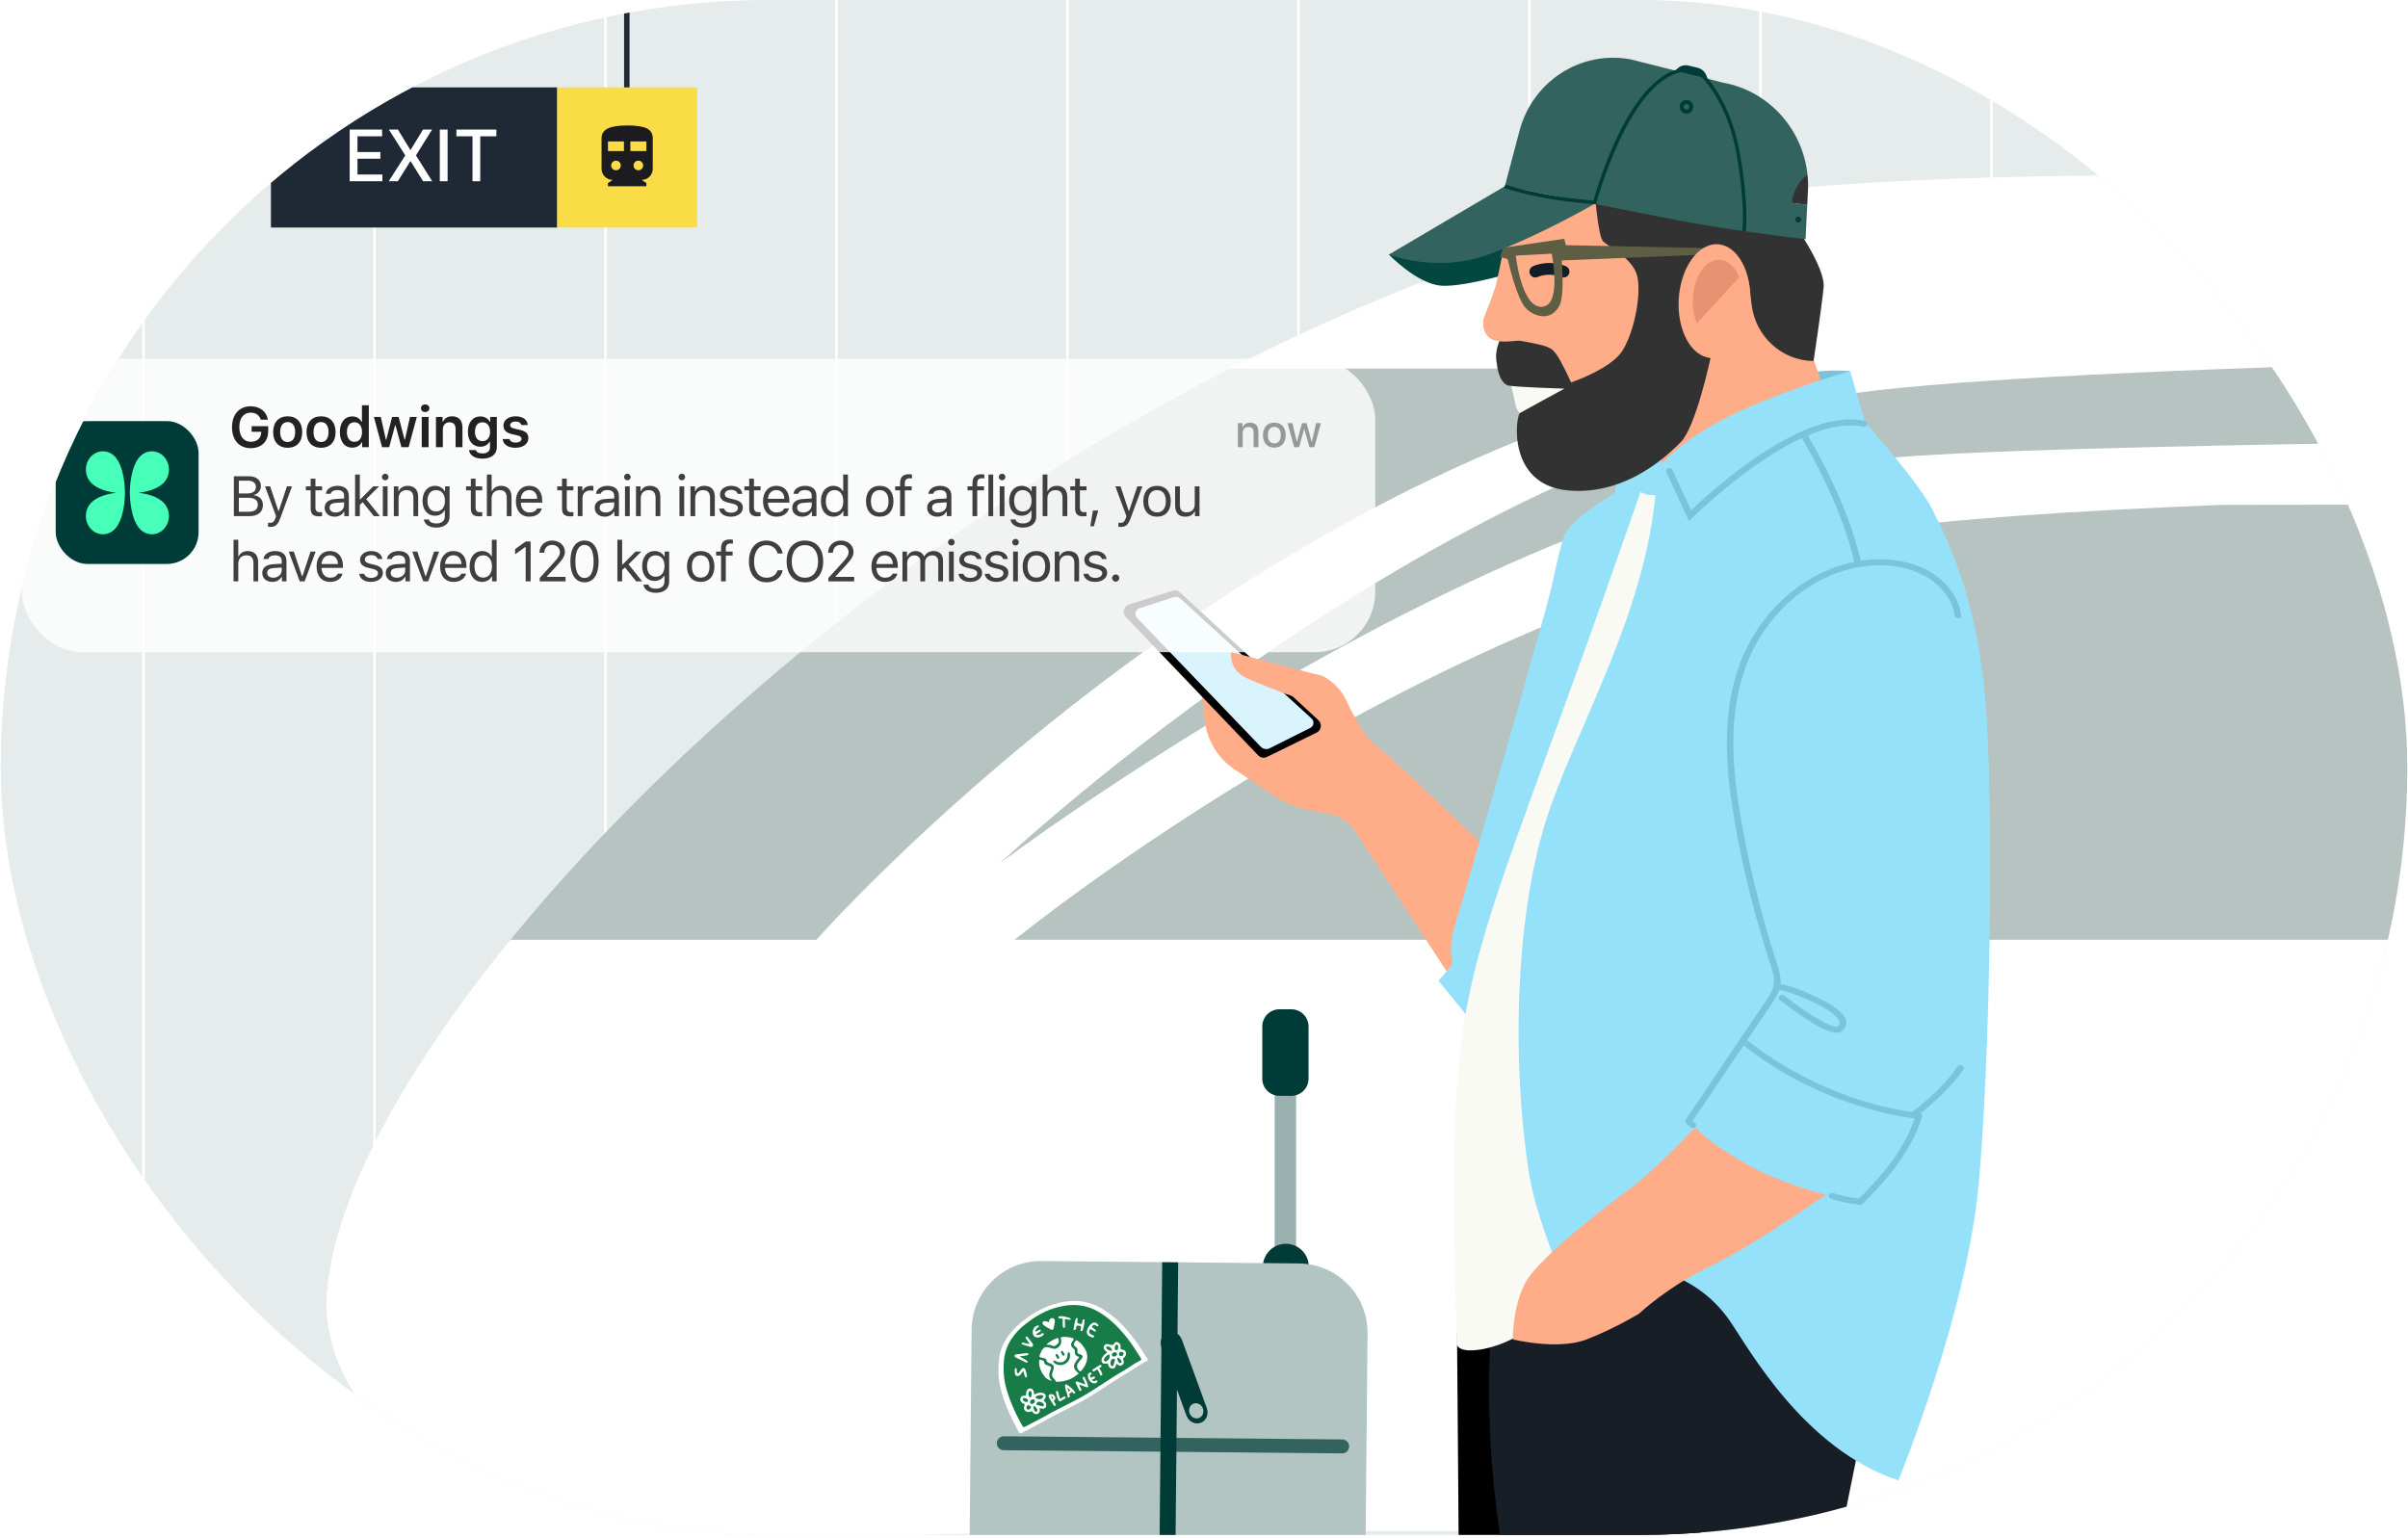<svg width="443" height="283" viewBox="0 0 443 283" fill="none" xmlns="http://www.w3.org/2000/svg">
<g clip-path="url(#clip0_819_5173)">
<rect x="0.134" width="442.732" height="282.418" rx="141.209" fill="#E6ECEB"/>
<path d="M26.627 -0.521H26.166V265.147H26.627V-0.521Z" fill="white"/>
<path d="M69.121 -0.521H68.66V265.147H69.121V-0.521Z" fill="white"/>
<path d="M111.617 -0.521H111.156V265.147H111.617V-0.521Z" fill="white"/>
<path d="M154.113 -0.521H153.653V265.147H154.113V-0.521Z" fill="white"/>
<path d="M196.607 -0.521H196.147V265.147H196.607V-0.521Z" fill="white"/>
<path d="M239.104 -0.521H238.644V265.147H239.104V-0.521Z" fill="white"/>
<path d="M281.598 -0.521H281.138V265.147H281.598V-0.521Z" fill="white"/>
<path d="M324.094 -0.521H323.634V265.147H324.094V-0.521Z" fill="white"/>
<path d="M366.588 -0.521H366.128V265.147H366.588V-0.521Z" fill="white"/>
<path d="M409.084 -0.521H408.624V265.147H409.084V-0.521Z" fill="white"/>
<path d="M392.17 32.225C356.295 32.475 322.797 33.99 303.921 38.52C277.113 44.952 250.938 55.185 226.279 67.825H323.457C226.565 86.277 150.191 172.91 150.191 172.91H93.918C72.527 199.135 60.029 223.613 60.029 240.739C61.08 259.887 78.938 274.458 109.377 285.485C156.037 281.687 208.051 281.687 232.262 281.687H844.474V32.185C835.875 32.127 400.664 32.163 392.17 32.225Z" fill="white"/>
<path d="M323.453 67.824H226.275C171.296 96.01 123.879 136.172 93.915 172.909H150.188C150.188 172.909 226.562 86.276 323.453 67.824Z" fill="#B7C3C1"/>
<path d="M183.95 158.821C183.95 158.821 267.151 80.693 345.112 71.84C434.042 61.741 844.474 63.861 844.474 63.861V79.819C844.474 79.819 401.095 78.83 346.253 84.378C277.41 88.669 183.95 158.821 183.95 158.821Z" fill="#B7C3C1"/>
<path d="M186.664 172.91C186.664 172.91 264.252 109.646 343.971 97.677C358.263 95.532 381.074 93.985 408.89 92.89L844.471 92.358V172.91H186.664Z" fill="#B7C3C1"/>
<path d="M60.029 6.478H59.024V19.817H60.029V6.478Z" fill="#1F2835"/>
<path d="M115.818 -8.1H114.813V20.779H115.818V-8.1Z" fill="#1F2835"/>
<path d="M102.519 16.081H49.842V41.864H102.519V16.081Z" fill="#1F2835"/>
<path d="M128.249 16.081H102.508V41.864H128.249V16.081Z" fill="#FADC46"/>
<path d="M64.332 33.344V23.84H70.29V25.075H65.766V27.971H69.98V29.2H65.766V32.11H70.346V33.344H64.332ZM73.204 23.84L75.478 27.558H75.552L77.826 23.84H79.487L76.526 28.592L79.506 33.344H77.835L75.552 29.678H75.478L73.194 33.344H71.524L74.554 28.592L71.542 23.84H73.204ZM82.344 23.84V33.344H80.909V23.84H82.344ZM83.963 25.075V23.84H91.319V25.075H88.353V33.344H86.924V25.075H83.963Z" fill="white"/>
<mask id="mask0_819_5173" style="mask-type:alpha" maskUnits="userSpaceOnUse" x="108" y="21" width="15" height="16">
<rect x="108.313" y="21.907" width="14.132" height="14.132" fill="#D9D9D9"/>
</mask>
<g mask="url(#mask0_819_5173)">
<path d="M111.846 34.272V33.683L112.729 33.094C112.15 33.094 111.662 32.896 111.264 32.498C110.867 32.101 110.668 31.613 110.668 31.034V25.44C110.668 24.625 111.046 24.029 111.802 23.651C112.557 23.273 113.75 23.084 115.379 23.084C117.067 23.084 118.274 23.266 119 23.629C119.726 23.992 120.089 24.596 120.089 25.44V31.034C120.089 31.613 119.891 32.101 119.493 32.498C119.096 32.896 118.607 33.094 118.028 33.094L118.912 33.683V34.272H111.846ZM111.846 27.795H114.79V26.029H111.846V27.795ZM115.968 27.795H118.912V26.029H115.968V27.795ZM113.318 31.328C113.563 31.328 113.772 31.242 113.944 31.07C114.115 30.898 114.201 30.69 114.201 30.445C114.201 30.199 114.115 29.991 113.944 29.819C113.772 29.647 113.563 29.561 113.318 29.561C113.073 29.561 112.864 29.647 112.692 29.819C112.521 29.991 112.435 30.199 112.435 30.445C112.435 30.69 112.521 30.898 112.692 31.07C112.864 31.242 113.073 31.328 113.318 31.328ZM117.44 31.328C117.685 31.328 117.894 31.242 118.065 31.07C118.237 30.898 118.323 30.69 118.323 30.445C118.323 30.199 118.237 29.991 118.065 29.819C117.894 29.647 117.685 29.561 117.44 29.561C117.194 29.561 116.986 29.647 116.814 29.819C116.642 29.991 116.556 30.199 116.556 30.445C116.556 30.69 116.642 30.898 116.814 31.07C116.986 31.242 117.194 31.328 117.44 31.328Z" fill="#1C1B1F"/>
</g>
<g clip-path="url(#clip1_819_5173)">
<path d="M269.945 184.564L249.344 153.004C248.272 151.361 246.588 150.214 244.667 149.816L240.077 148.864C238.122 148.459 236.262 147.68 234.605 146.57L227.147 141.586C224.022 139.497 221.99 136.13 221.604 132.395L220.799 124.631C220.583 122.545 222.683 120.99 224.621 121.8C229.136 123.689 235.917 125.822 234.821 124.992C231.203 122.248 230.604 121.169 230.604 121.169L243.277 124.357C245.191 125.322 246.723 126.895 247.646 128.825C249.003 131.666 251.154 135.718 252.902 136.96C255.689 138.937 276.729 159.26 276.729 159.26L269.951 184.56L269.945 184.564Z" fill="#FFAC89"/>
<path d="M217.1 109.009C216.732 108.669 216.211 108.552 215.733 108.702L207.707 111.218C206.717 111.528 206.397 112.769 207.114 113.519L231.464 138.982C231.885 139.423 232.543 139.54 233.09 139.272L242.216 134.8C243.099 134.367 243.272 133.183 242.55 132.516L217.1 109.009Z" fill="black"/>
<path d="M217.226 110.193C216.854 109.854 216.329 109.74 215.85 109.895L209.584 111.93C208.848 112.169 208.615 113.095 209.151 113.654L231.943 137.398C232.368 137.841 233.031 137.955 233.579 137.68L241.063 133.929C241.72 133.599 241.843 132.713 241.301 132.217L217.226 110.193Z" fill="#DAF4FD"/>
<path d="M237.527 122.914C235.43 122.333 228.574 120.481 226.457 119.991C226.457 121.172 226.457 123.264 229.18 124.702C229.738 124.995 237.07 128.042 238.203 128.191C237.577 127.017 237.527 122.91 237.527 122.91V122.914Z" fill="#FFAC89"/>
<path d="M275.108 155.464C275.311 169.767 264.614 180.43 264.614 180.43L282.261 202.102L286.005 176.502V164.321L275.108 155.464Z" fill="#96E1FA"/>
<path d="M284.007 165.334C284.345 173.163 284.007 181.014 282.982 188.782C282.695 190.958 282.357 193.128 281.968 195.287C281.846 195.962 280.811 195.679 280.933 195.004C282.306 187.398 283.02 179.678 283.064 171.951C283.077 169.748 283.033 167.541 282.935 165.338C282.905 164.649 283.977 164.649 284.007 165.338V165.334Z" fill="#794AAF"/>
</g>
<g clip-path="url(#clip2_819_5173)">
<path d="M317.789 73.177C317.789 73.177 329.019 67.325 340.389 68.286L327.397 80.597L317.789 73.177Z" fill="#79C3DC"/>
<path d="M309.544 85.341L301.992 78.947L297.181 82.87V90.701C297.181 90.701 289.398 95.03 287.796 98.533C287.366 99.474 286.485 103.138 285.426 108.005C284.255 113.379 268.769 166.971 267.755 169.957C263.129 183.565 279.583 190.827 279.583 190.827L296.153 179.443L304.051 121.001L309.544 85.338V85.341Z" fill="#96E1FA"/>
<path d="M267.997 239.123C267.997 239.123 268.496 297.565 268.496 309.313C268.496 321.061 267.997 335.595 269.713 341.469C271.43 347.343 286.538 390.121 289.971 410.53C293.405 430.938 293.405 442.997 293.405 442.997C293.405 442.997 301.184 450.763 315.701 447.672C330.218 444.581 318.281 334.977 318.281 334.977L309.198 245.305L267.997 239.12V239.123Z" fill="black"/>
<path d="M274.203 246.441C274.203 246.441 272.829 263.553 276.262 284.269C279.696 304.985 299.24 361.57 299.24 361.57C299.24 361.57 303.705 397.237 303.705 414.243V449.802C303.705 449.802 317.096 456.913 327.397 455.368C337.697 453.822 348.885 448.536 348.885 448.536C348.885 448.536 349.571 367.137 346.826 356.312C344.078 345.49 339.414 278.699 339.414 278.699L346.358 244.375L304.39 225.512L274.203 246.434V246.441Z" fill="#171E26"/>
<path d="M307.1 90.496C307.1 90.496 303.869 91.88 301.81 90.496C267.996 188.419 266.021 173.369 267.996 247.357C268.853 250.057 278.405 247.364 280.821 244.417C292.338 239.123 303.135 129.043 303.135 129.043L307.104 90.496H307.1Z" fill="#FAFAF5"/>
<path d="M304.048 42.82L302.567 77.661L308.793 91.896C309.84 94.292 312.941 94.827 314.662 92.906L335.041 70.165L322.263 33.515L304.051 42.819L304.048 42.82Z" fill="#FFAC89"/>
<path d="M255.518 46.838C255.518 46.838 260.619 52.179 265.076 52.559C269.534 52.94 280.367 49.549 280.367 49.549L275.502 39.809L255.514 46.839L255.518 46.838Z" fill="#044741"/>
<path d="M284.059 70.467C284.183 70.008 283.653 69.925 283.537 69.424C283.173 67.844 281.624 66.848 280.077 67.204C278.53 67.56 277.571 69.13 277.936 70.714C278.108 71.464 278.156 71.427 278.41 72.61C278.663 73.794 278.657 73.849 278.83 74.598C279.194 76.179 280.743 77.175 282.29 76.819C283.837 76.463 289.396 73.834 289.031 72.25C288.783 71.17 286.393 70.446 284.059 70.467Z" fill="#FAFAF5"/>
<path d="M276.924 60.886C276.924 60.886 274.699 63.674 275.355 66.795C275.571 68.949 276.324 70.598 277.427 70.918C278.531 71.238 287.801 71.51 287.801 71.51C287.801 71.51 280.477 75.496 279.651 75.973C278.824 76.451 277.169 89.195 288.459 90.238C299.75 91.281 307.73 82.788 309.178 81.379C311.984 78.655 314.69 65.862 314.69 65.862C314.69 65.862 310.67 65.091 311.707 52.869C312.086 48.376 310.845 46.024 316.497 47.791C322.149 49.557 319.951 51.011 321.738 51.869L322.243 56.059C322.95 61.938 327.85 66.392 333.644 66.422C333.644 66.422 335.128 56.594 335.49 52.869C335.849 49.145 329.823 40.859 329.823 40.859L303.071 32.063L293.365 35.065L285.973 59.094L276.925 60.89L276.924 60.886Z" fill="#333232"/>
<path d="M277.125 43.055C277.125 43.055 275.724 50.532 275.123 52.672C274.73 54.068 273.533 57.16 273.051 58.323C272.569 59.488 272.869 62.006 274.878 62.598C276.887 63.191 278.85 62.552 279.793 62.719C284.939 63.644 285.392 63.913 286.348 65.229C287.306 66.54 289.029 70.363 289.029 70.363C289.029 70.363 296.333 67.914 298.462 64.55C300.59 61.186 301.903 54.684 301.274 51.126C300.641 47.566 295.85 45.411 294.903 44.384C293.956 43.357 293.36 35.059 293.36 35.059L277.125 43.055Z" fill="#FFAC89"/>
<path d="M282.455 49.98C283.257 49.592 285.418 49.049 287.652 49.98" stroke="#151C28" stroke-width="2.16" stroke-linecap="round" stroke-linejoin="round"/>
<path d="M317.032 45.713L287.227 45.097L286.123 47.971L316.511 46.723L317.032 45.713Z" fill="#5E5E45"/>
<path d="M287.787 43.929L288.258 45.977L287.237 47.026C287.237 47.026 287.968 54.191 286.876 56.262C285.41 59.042 282.515 58.464 280.765 56.757C279.013 55.051 277.364 47.67 277.364 47.67L275.964 47.275L276.541 45.588L287.79 43.928L287.787 43.929ZM285.47 46.676L278.855 47.025C278.855 47.025 279.966 57.336 284.053 56.388C287.275 55.639 285.471 46.679 285.471 46.679L285.47 46.676Z" fill="#5E5E45"/>
<path d="M314.777 65.866C311.149 65.648 308.491 60.786 308.839 55.007C309.187 49.229 312.41 44.721 316.037 44.94C319.665 45.158 322.323 50.02 321.975 55.798C321.627 61.577 318.404 66.085 314.777 65.866Z" fill="#FFAC89"/>
<path d="M316.497 47.79C313.974 47.585 311.705 50.68 311.429 54.701C311.307 56.494 311.602 58.166 312.187 59.492L319.951 51.014C319.241 49.175 317.993 47.916 316.498 47.794L316.497 47.79Z" fill="#E89274"/>
<path d="M276.851 34.26L255.521 46.837C255.521 46.837 264.313 50.306 273.759 46.854C283.204 43.403 293.33 37.516 293.33 37.516L276.854 34.259L276.851 34.26Z" fill="#33635F"/>
<path d="M313.144 19.196L307.064 17.722L307.947 13.766C308.223 12.533 309.428 11.767 310.64 12.062L312.332 12.473C313.544 12.768 314.303 14.007 314.027 15.24L313.144 19.196Z" fill="#003C37"/>
<path d="M330.986 34.438C331.275 33.999 331.886 33.112 332.526 32.154C331.646 23.731 325.375 16.718 317.014 15.216L299.915 10.904C290.764 9.258 281.954 14.953 279.543 24.072L276.848 34.261C276.848 34.261 296.348 38.128 308.245 40.448C318.556 42.459 332.167 44.015 332.167 44.015L332.478 37.712L329.568 37.319C329.568 37.319 330.3 35.483 330.989 34.438L330.986 34.438Z" fill="#33635F"/>
<path d="M332.53 32.156C330.117 33.734 329.568 37.322 329.568 37.322L332.479 37.715L332.636 34.5C332.647 33.708 332.607 32.928 332.53 32.156Z" fill="#333232"/>
<path d="M293.634 37.591L293.371 37.572C287.882 37.167 283.66 36.374 281.083 35.78C278.284 35.136 276.806 34.594 276.743 34.569L276.956 33.953C277.015 33.975 282.9 36.111 293.148 36.899C293.476 35.718 294.936 30.686 297.352 25.548C298.971 22.108 300.698 19.288 302.485 17.173C304.746 14.496 307.121 12.934 309.535 12.529L309.645 13.178C299.699 14.843 293.757 37.11 293.697 37.336L293.628 37.596L293.634 37.591Z" fill="#003C37"/>
<path d="M311.478 19.379C311.32 18.691 310.647 18.261 309.976 18.416C309.304 18.57 308.888 19.254 309.045 19.939C309.203 20.624 309.877 21.057 310.548 20.903C311.219 20.748 311.636 20.064 311.478 19.379ZM310.752 19.546C310.816 19.822 310.646 20.098 310.377 20.16C310.108 20.222 309.835 20.048 309.771 19.772C309.708 19.496 309.877 19.22 310.146 19.158C310.416 19.096 310.689 19.27 310.752 19.546Z" fill="#003C37"/>
<path d="M330.936 40.922C330.653 40.987 330.37 40.805 330.304 40.515C330.237 40.225 330.412 39.938 330.694 39.873C330.976 39.808 331.259 39.99 331.326 40.28C331.393 40.57 331.218 40.857 330.936 40.922Z" fill="#003C37"/>
<path d="M321.183 42.586L320.547 42.492C320.555 42.447 321.131 37.844 319.455 28.27C317.792 18.754 313.015 14.117 312.965 14.071L313.4 13.594C313.603 13.788 318.38 18.411 320.087 28.164C321.78 37.856 321.208 42.401 321.183 42.59L321.183 42.586Z" fill="#003C37"/>
<path d="M355.452 93.667C359.77 102.125 364.346 112.998 365.507 132.48C366.668 151.962 366.168 193.842 364.032 217.753C361.895 241.665 349.242 272.388 349.242 272.388C331.844 266.615 321.764 248.161 318.24 243.043C312.191 234.246 302.978 233.284 299.471 232.186C295.961 231.089 290.772 242.836 290.772 242.836C290.772 242.836 282.919 226.323 281.3 215.935C278.049 195.048 278.856 169.619 284.045 152.165C289.234 134.711 304.048 111.663 304.81 86.789C306.167 84.041 312.289 78.957 321.9 74.832C331.515 70.71 340.386 68.293 340.386 68.293L343.088 77.66C343.088 77.66 352.819 88.513 355.448 93.667H355.452Z" fill="#96E1FA"/>
<path d="M310.726 95.904L306.54 86.859C306.411 86.579 306.558 86.258 306.869 86.142C307.18 86.027 307.533 86.156 307.663 86.436L311.114 93.894C312.663 92.411 316.823 88.569 321.893 84.978C330.609 78.803 337.732 76.272 343.06 77.457C343.385 77.531 343.585 77.828 343.504 78.122C343.424 78.415 343.095 78.597 342.77 78.524C330.868 75.884 311.561 95.069 311.369 95.261L310.726 95.904Z" fill="#79C3DC"/>
<path d="M341.298 104.201C338.903 92.61 331.397 80.457 331.32 80.338L332.379 79.803C332.456 79.925 340.061 92.233 342.491 104.002L341.295 104.201H341.298Z" fill="#79C3DC"/>
<path d="M326.732 181.988C328.809 182.383 330.833 183.17 332.732 184.009C333.861 184.506 334.966 185.055 336.005 185.691C336.756 186.153 337.564 186.698 338.085 187.362C338.19 187.495 338.284 187.635 338.361 187.785C338.386 187.838 338.386 187.831 338.421 187.939C338.431 187.967 338.477 188.18 338.463 188.076C338.498 188.359 338.466 188.474 338.26 188.719C338.302 188.67 338.151 188.82 338.137 188.834C338.106 188.866 338.068 188.894 338.033 188.922C338.043 188.915 338.151 188.848 338.064 188.897C338.005 188.932 338.019 188.922 337.956 188.925C337.665 188.932 337.487 188.89 337.12 188.775C336.281 188.513 335.445 188.051 334.676 187.61C333.718 187.062 332.795 186.467 331.889 185.852C330.652 185.013 329.442 184.135 328.274 183.219C327.687 182.758 326.823 183.53 327.414 183.992C328.547 184.88 329.725 185.726 330.917 186.551C332.69 187.771 334.582 189.1 336.7 189.799C337.4 190.03 338.26 190.18 338.879 189.708C339.553 189.194 339.851 188.397 339.588 187.628C339.305 186.799 338.567 186.125 337.847 185.583C336.872 184.845 335.781 184.233 334.666 183.684C332.309 182.523 329.697 181.439 327.057 180.939C326.295 180.796 325.967 181.848 326.736 181.995L326.732 181.988Z" fill="#79C3DC"/>
<path d="M320.198 191.894C327.292 197.646 335.953 201.974 345.113 204.387C347.652 205.054 350.239 205.561 352.861 205.883C352.721 205.659 352.578 205.435 352.438 205.208C350.536 211.173 346.414 216.229 341.795 220.729C341.264 221.246 342.124 222.022 342.655 221.501C347.417 216.862 351.651 211.642 353.613 205.495C353.693 205.24 353.511 204.862 353.19 204.82C343.896 203.684 334.96 200.254 327.254 195.495C325.086 194.156 323.016 192.698 321.065 191.114C320.485 190.642 319.621 191.415 320.205 191.887L320.198 191.894Z" fill="#79C3DC"/>
<path d="M352.549 205.429C355.846 202.96 358.913 200.055 361.203 196.779C361.622 196.181 360.57 195.632 360.154 196.226C357.92 199.422 354.906 202.247 351.689 204.653C351.088 205.104 351.951 205.876 352.549 205.425V205.429Z" fill="#79C3DC"/>
<path d="M311.89 207.428C311.89 207.428 304.278 215.519 299.471 219.022C294.663 222.526 283.79 231.081 281.045 235.308C278.297 239.536 278.297 246.441 278.297 246.441C278.297 246.441 286.653 248.504 291.915 246.441C297.181 244.378 301.558 241.7 301.558 241.7C301.558 241.7 306.593 236.854 314.719 232.938C322.844 229.022 335.907 219.812 335.907 219.812C335.907 219.812 327.76 217.949 320.767 213.897C313.775 209.848 311.887 207.425 311.887 207.425L311.89 207.428Z" fill="#FFAC89"/>
<path d="M336.875 220.588C339.305 221.263 339.543 221.326 342.06 221.644C342.386 221.686 342.714 221.574 342.809 221.263C342.886 221.008 342.711 220.63 342.386 220.588C339.868 220.27 339.634 220.207 337.2 219.532C336.452 219.322 336.131 220.382 336.879 220.588H336.875Z" fill="#79C3DC"/>
<path d="M360.808 113.204C360.248 109.176 357.095 105.813 353.018 104.204C348.7 102.502 343.693 102.579 339.242 103.841C331.229 106.11 324.987 112.096 321.53 118.844C317.177 127.336 317.159 137.06 318.372 146.175C319.697 156.14 322.099 166.034 325.127 175.684C325.505 176.887 325.963 178.086 326.225 179.314C326.494 180.576 326.334 181.737 325.683 182.883C325.057 183.988 324.281 185.03 323.568 186.086C322.816 187.201 322.061 188.317 321.309 189.436C318.337 193.841 315.362 198.247 312.39 202.652C311.638 203.767 310.883 204.883 310.131 206.002C309.988 206.215 310.044 206.487 310.226 206.666C310.481 206.914 310.736 207.162 310.998 207.404C311.551 207.907 312.411 207.131 311.859 206.631C311.593 206.39 311.341 206.145 311.086 205.893C311.117 206.113 311.149 206.337 311.18 206.557C314.114 202.211 317.047 197.865 319.981 193.516C321.446 191.341 322.914 189.17 324.379 186.995C325.068 185.974 325.788 184.96 326.442 183.918C327.071 182.918 327.547 181.862 327.582 180.702C327.613 179.551 327.267 178.419 326.914 177.321C326.533 176.132 326.152 174.94 325.788 173.744C325.061 171.349 324.379 168.943 323.743 166.527C322.481 161.727 321.407 156.891 320.523 152.024C318.837 142.759 317.809 133.022 320.746 123.865C323.022 116.774 328.096 110.124 335.375 106.519C339.134 104.655 343.473 103.704 347.763 104.092C352.329 104.505 356.7 106.697 358.717 110.526C359.161 111.365 359.462 112.284 359.591 113.208C359.686 113.896 360.906 113.907 360.808 113.208V113.204Z" fill="#79C3DC"/>
</g>
<path d="M234.501 199.148H238.449V230.584H234.501V199.148Z" fill="#99B1AF"/>
<path d="M235.382 185.706H237.57C239.316 185.706 240.732 187.121 240.732 188.866V198.472C240.732 200.217 239.316 201.632 237.57 201.632H235.382C233.636 201.632 232.22 200.217 232.22 198.472V188.866C232.22 187.121 233.636 185.706 235.382 185.706Z" fill="#003C37"/>
<path d="M240.173 263.237L240.79 233.123C240.812 230.789 238.936 228.877 236.599 228.855C234.263 228.834 232.35 230.708 232.328 233.044L231.711 263.158L240.173 263.237Z" fill="#003C37"/>
<path d="M250.192 394.133L251.589 245.335C251.656 238.297 245.999 232.537 238.956 232.47L191.62 232.027C184.577 231.96 178.814 237.613 178.747 244.652L177.35 393.45C177.284 400.488 182.94 406.248 189.983 406.315L237.319 406.759C244.362 406.825 250.125 401.172 250.192 394.133Z" fill="#B3C5C3"/>
<path d="M248.201 266.146C248.208 265.438 247.638 264.857 246.929 264.851L184.679 264.269C183.969 264.261 183.388 264.831 183.383 265.54C183.377 266.249 183.946 266.83 184.655 266.836L246.905 267.418C247.614 267.425 248.196 266.855 248.201 266.146Z" fill="#33635F"/>
<path d="M212.166 406.531L213.81 232.243L216.748 232.27L215.104 406.558L212.166 406.531Z" fill="#003C37"/>
<path d="M214.812 245.153C215.848 244.776 217.023 245.384 217.434 246.512L222.015 259.074C222.427 260.201 221.92 261.421 220.882 261.799C219.846 262.176 218.671 261.569 218.261 260.441L213.68 247.879C213.269 246.752 213.776 245.532 214.814 245.153H214.812ZM220.559 260.914C221.234 260.668 221.564 259.873 221.297 259.141C221.03 258.408 220.264 258.011 219.589 258.257C218.914 258.502 218.584 259.297 218.851 260.03C219.118 260.762 219.884 261.159 220.559 260.914Z" fill="#003C37"/>
<g clip-path="url(#clip3_819_5173)">
<path d="M191.892 261.579C190.71 262.202 189.521 262.814 188.347 263.454C187.623 263.848 187.629 263.87 187.234 263.143C185.879 260.642 184.697 258.068 184.037 255.287C183.656 253.677 183.602 252.024 183.754 250.383C184.036 247.339 185.721 245.023 188.017 243.195C189.676 241.873 191.537 240.737 193.571 240.073C196.774 239.027 199.898 239.034 202.91 240.897C205.256 242.348 207.069 244.271 208.699 246.426C209.547 247.547 210.269 248.751 211.034 249.927C211.204 250.188 211.22 250.33 210.865 250.492C209.766 250.99 208.836 251.776 207.792 252.37C204.617 254.176 201.713 256.42 198.476 258.124C196.722 259.047 194.948 259.934 193.188 260.848C192.748 261.076 192.327 261.34 191.897 261.588C191.896 261.585 191.894 261.582 191.892 261.579L191.892 261.579Z" fill="white"/>
<path d="M192.204 260.604C191.114 261.179 190.018 261.743 188.935 262.333C188.268 262.697 188.273 262.717 187.909 262.046C186.659 259.739 185.568 257.364 184.96 254.799C184.607 253.313 184.558 251.789 184.697 250.275C184.956 247.467 186.51 245.331 188.626 243.645C190.156 242.427 191.872 241.379 193.747 240.767C196.701 239.803 199.582 239.81 202.36 241.529C204.524 242.869 206.196 244.643 207.7 246.631C208.482 247.665 209.148 248.776 209.854 249.861C210.01 250.102 210.026 250.232 209.698 250.381C208.685 250.841 207.827 251.566 206.864 252.113C203.937 253.779 201.26 255.848 198.275 257.418C196.658 258.27 195.022 259.088 193.399 259.93C192.993 260.14 192.605 260.384 192.209 260.613C192.208 260.61 192.206 260.607 192.204 260.604Z" fill="#187C48"/>
<path d="M198.561 249.698C197.02 251.404 197.562 251.969 198.454 252.7C197.308 253.76 195.952 254.233 194.418 254.245C194.353 254.246 194.238 254.225 194.231 254.194C194.138 253.78 193.691 253.594 193.577 253.219C193.471 252.87 193.618 252.514 193.745 252.175C194.025 251.427 193.896 251.135 193.146 250.844C192.855 250.731 192.563 250.68 192.519 250.251C192.487 249.944 192.129 249.911 191.857 249.853C191.123 249.697 191.122 249.694 191.412 249C191.444 248.923 191.48 248.848 191.516 248.774C191.964 247.843 192.317 247.695 193.315 248.033C193.605 248.131 193.889 248.231 194.203 248.156C194.924 247.984 195.434 247.09 195.191 246.395C195.103 246.144 195.117 246.026 195.426 246.007C196.081 245.965 196.722 245.977 197.342 246.228C197.566 246.32 197.602 246.395 197.438 246.604C196.869 247.332 196.903 247.63 197.586 248.228C197.677 248.308 197.719 248.382 197.721 248.505C197.734 249.291 197.824 249.416 198.561 249.698L198.561 249.698Z" fill="white"/>
<path d="M191.235 259.112C191.251 259.206 191.263 259.272 191.274 259.338C191.327 259.684 191.242 259.983 190.903 260.133C190.555 260.286 190.241 260.166 190.019 259.883C189.875 259.698 189.789 259.609 189.53 259.737C189.193 259.905 188.846 259.799 188.579 259.539C188.332 259.298 188.328 258.982 188.462 258.694C188.578 258.447 188.542 258.354 188.284 258.256C187.865 258.097 187.624 257.671 187.723 257.312C187.838 256.895 188.155 256.759 188.555 256.802C188.725 256.82 188.78 256.773 188.766 256.608C188.746 256.385 188.783 256.169 188.875 255.963C189.001 255.681 189.182 255.457 189.522 255.471C189.85 255.485 190.047 255.694 190.158 255.983C190.202 256.096 190.23 256.223 190.229 256.344C190.229 256.566 190.292 256.609 190.494 256.499C190.854 256.302 191.244 256.213 191.654 256.261C192.39 256.348 192.615 256.871 192.154 257.448C192.018 257.618 191.968 257.717 192.17 257.869C192.375 258.024 192.474 258.256 192.479 258.519C192.488 258.963 192.232 259.215 191.781 259.189C191.605 259.179 191.431 259.141 191.235 259.113L191.235 259.112Z" fill="white"/>
<path d="M203.702 248.818C203.541 248.684 203.388 248.585 203.272 248.454C203.056 248.211 202.966 247.922 203.128 247.616C203.287 247.315 203.589 247.236 203.879 247.321C204.337 247.453 204.759 247.697 205.089 247.075C205.191 246.882 205.515 246.904 205.738 247.037C206.034 247.214 206.212 247.493 206.162 247.828C206.112 248.163 206.159 248.311 206.535 248.341C206.836 248.365 207.074 248.566 207.132 248.889C207.196 249.239 207.096 249.55 206.812 249.777C206.682 249.882 206.55 249.927 206.652 250.157C206.846 250.597 206.762 250.972 206.464 251.158C206.096 251.389 205.78 251.257 205.497 250.982C205.481 250.966 205.451 250.964 205.426 250.955C205.329 251.031 205.334 251.152 205.296 251.252C205.183 251.548 205.041 251.828 204.67 251.819C204.302 251.811 204.018 251.605 203.931 251.261C203.849 250.933 203.749 250.837 203.387 250.899C202.821 250.996 202.528 250.587 202.688 250.01C202.788 249.65 203.001 249.399 203.702 248.818L203.702 248.818Z" fill="white"/>
<path d="M199.532 248.088C200.519 249.591 199.878 251.174 198.915 252.232C198.862 252.29 198.814 252.359 198.709 252.315C198.256 252.122 197.999 251.433 198.226 250.986C198.383 250.677 198.594 250.408 198.843 250.162C199.351 249.661 199.271 249.344 198.591 249.159C198.3 249.079 198.159 248.912 198.215 248.621C198.291 248.225 198.143 247.957 197.802 247.768C197.617 247.665 197.52 247.507 197.573 247.286C197.637 247.023 197.777 246.799 197.991 246.639C198.094 246.562 198.194 246.684 198.284 246.738C198.854 247.085 199.234 247.605 199.532 248.088L199.532 248.088Z" fill="white"/>
<path d="M193.536 254.056C192.97 253.964 192.505 253.706 192.183 253.294C191.544 252.477 191.133 251.558 191.16 250.483C191.166 250.211 191.248 250.143 191.503 250.218C191.792 250.304 192.102 250.331 192.123 250.75C192.131 250.932 192.303 251.052 192.476 251.124C192.654 251.197 192.834 251.268 193.016 251.331C193.332 251.44 193.48 251.618 193.296 251.951C193.282 251.975 193.275 252.002 193.266 252.028C193.017 252.742 192.82 253.448 193.536 254.056Z" fill="white"/>
<path d="M193.996 242.775C194.063 242.916 194.083 243.065 194.057 243.218C193.995 243.584 193.939 243.952 193.859 244.314C193.775 244.692 193.592 244.78 193.266 244.59C192.852 244.346 192.408 244.15 192.038 243.835C191.877 243.697 191.711 243.55 191.805 243.314C191.901 243.074 192.133 243.093 192.339 243.104C192.447 243.109 192.566 243.128 192.658 243.179C192.899 243.314 193.007 243.288 193.037 242.983C193.064 242.699 193.292 242.569 193.556 242.529C193.757 242.499 193.896 242.61 193.995 242.775L193.996 242.775Z" fill="white"/>
<path d="M200.043 245.502C199.953 245.34 199.902 245.161 199.939 244.984C200.073 244.337 200.396 243.797 200.965 243.441C201.314 243.222 201.831 243.404 202.041 243.776C202.084 243.851 202.121 243.93 202.053 244.002C201.952 244.108 201.848 244.052 201.758 243.983C201.507 243.794 201.259 243.675 200.986 243.952C200.865 244.074 200.841 244.167 201.007 244.277C201.19 244.399 201.357 244.545 201.529 244.683C201.611 244.748 201.663 244.83 201.598 244.933C201.53 245.039 201.429 245.016 201.342 244.967C201.186 244.879 201.027 244.791 200.886 244.682C200.603 244.462 200.481 244.597 200.403 244.877C200.297 245.259 200.521 245.424 200.82 245.573C201.005 245.665 201.394 245.689 201.246 245.992C201.12 246.249 200.826 246.025 200.618 245.952C200.38 245.867 200.177 245.725 200.043 245.502L200.043 245.502Z" fill="white"/>
<path d="M197.795 244.699C197.605 244.78 197.476 244.692 197.507 244.507C197.614 243.884 197.71 243.257 197.917 242.655C197.95 242.561 198.015 242.482 198.137 242.52C198.232 242.55 198.254 242.631 198.247 242.717C198.237 242.868 198.233 243.022 198.201 243.168C198.157 243.367 198.209 243.454 198.419 243.514C199.007 243.685 198.999 243.697 199.143 243.096C199.178 242.951 199.147 242.707 199.397 242.757C199.602 242.797 199.515 243.002 199.512 243.143C199.501 243.643 199.375 244.124 199.235 244.6C199.192 244.747 199.143 244.968 198.928 244.921C198.693 244.869 198.805 244.659 198.816 244.505C198.828 244.349 198.996 244.159 198.848 244.048C198.663 243.909 198.403 243.909 198.169 243.914C197.998 243.917 198.039 244.097 198.003 244.204C197.946 244.372 197.94 244.559 197.795 244.7L197.795 244.699Z" fill="white"/>
<path d="M190.451 245.003C190.758 244.974 190.941 244.815 191.149 244.712C191.25 244.663 191.365 244.595 191.445 244.714C191.537 244.851 191.43 244.942 191.323 245.016C191.152 245.134 190.979 245.25 190.81 245.37C190.747 245.415 190.638 245.443 190.668 245.543C190.702 245.657 190.82 245.645 190.914 245.645C191.174 245.644 191.393 245.529 191.607 245.394C191.72 245.323 191.862 245.209 191.977 245.349C192.109 245.51 191.961 245.634 191.848 245.73C191.551 245.98 191.203 246.108 190.813 246.083C190.467 246.062 190.174 245.893 190.063 245.579C189.91 245.147 189.98 244.706 190.25 244.317C190.389 244.117 190.593 243.996 190.811 243.902C190.917 243.857 191.043 243.829 191.109 243.945C191.177 244.063 191.09 244.153 190.988 244.215C190.704 244.389 190.51 244.621 190.451 245.003L190.451 245.003Z" fill="white"/>
<path d="M187.575 249.573C188.048 249.849 188.44 250.073 188.826 250.305C188.939 250.373 189.111 250.45 189.033 250.613C188.937 250.815 188.771 250.692 188.641 250.63C188.068 250.358 187.497 250.081 186.928 249.802C186.779 249.729 186.613 249.653 186.653 249.442C186.687 249.26 186.842 249.214 186.997 249.195C187.601 249.119 188.205 249.044 188.81 248.981C188.953 248.967 189.158 248.939 189.181 249.143C189.207 249.377 188.983 249.378 188.829 249.403C188.439 249.465 188.047 249.51 187.576 249.573L187.575 249.573Z" fill="white"/>
<path d="M188.246 252.235C188.007 252.549 187.87 252.826 187.63 253.019C187.22 253.349 186.797 253.214 186.707 252.702C186.664 252.462 186.687 252.209 186.695 251.962C186.698 251.854 186.725 251.724 186.872 251.725C187.016 251.726 187.036 251.847 187.045 251.961C187.055 252.098 187.056 252.237 187.071 252.373C187.085 252.494 187.085 252.652 187.214 252.692C187.371 252.74 187.454 252.586 187.534 252.48C187.659 252.315 187.76 252.131 187.889 251.97C188.2 251.58 188.505 251.626 188.671 252.101C188.78 252.411 188.853 252.735 188.923 253.057C188.955 253.201 188.978 253.39 188.782 253.437C188.601 253.481 188.563 253.304 188.523 253.178C188.432 252.893 188.353 252.605 188.246 252.235Z" fill="white"/>
<path d="M192.484 247.408C193.125 246.835 193.756 246.48 194.445 246.22C194.609 246.158 194.707 246.208 194.735 246.388C194.781 246.68 194.895 246.964 194.605 247.226C194.296 247.506 194.04 247.844 193.549 247.589C193.254 247.435 192.917 247.429 192.484 247.408Z" fill="white"/>
<path d="M189.461 247.31C189.201 246.946 188.988 246.661 188.791 246.366C188.712 246.246 188.59 246.086 188.753 245.963C188.918 245.839 189.036 246.001 189.126 246.113C189.392 246.446 189.652 246.784 189.902 247.129C190.025 247.3 190.118 247.497 189.981 247.703C189.842 247.91 189.64 247.84 189.454 247.786C189.031 247.663 188.608 247.535 188.186 247.405C188.067 247.369 187.924 247.322 187.964 247.162C188.005 246.997 188.154 247.035 188.275 247.06C188.638 247.134 188.999 247.212 189.461 247.31Z" fill="white"/>
<path d="M196.959 242.614C197.01 242.791 196.921 242.862 196.772 242.844C196.567 242.82 196.365 242.774 196.165 242.727C195.961 242.678 195.888 242.746 195.903 242.955C195.926 243.269 195.94 243.585 195.939 243.9C195.939 244.065 195.993 244.318 195.74 244.321C195.5 244.324 195.524 244.069 195.514 243.903C195.495 243.589 195.49 243.272 195.512 242.958C195.53 242.717 195.475 242.591 195.209 242.608C195.101 242.615 194.99 242.59 194.882 242.569C194.781 242.549 194.699 242.489 194.704 242.376C194.708 242.261 194.799 242.211 194.899 242.198C195.594 242.101 196.231 242.333 196.871 242.539C196.907 242.55 196.932 242.59 196.959 242.614Z" fill="white"/>
<path d="M195.979 250.926C195.299 251.326 194.518 251.262 193.938 250.761C193.831 250.669 193.707 250.576 193.81 250.42C193.916 250.259 194.055 250.343 194.173 250.412C194.365 250.524 194.568 250.607 194.785 250.654C195.427 250.79 196.131 250.384 196.319 249.755C196.377 249.56 196.385 249.35 196.41 249.146C196.429 249 196.395 248.81 196.617 248.81C196.829 248.81 196.818 249.003 196.84 249.146C196.953 249.891 196.638 250.539 195.98 250.926L195.979 250.926Z" fill="#187C48"/>
<path d="M195.73 248.956C195.758 249.013 195.815 249.106 195.85 249.208C195.884 249.309 195.848 249.413 195.738 249.435C195.441 249.495 195.39 249.233 195.285 249.057C195.204 248.92 195.103 248.762 195.243 248.608C195.337 248.505 195.446 248.554 195.522 248.649C195.589 248.733 195.644 248.828 195.73 248.956L195.73 248.956Z" fill="#187C48"/>
<path d="M194.338 249.673C194.306 249.506 194.026 249.303 194.299 249.159C194.534 249.036 194.621 249.33 194.737 249.485C194.778 249.538 194.808 249.601 194.832 249.664C194.884 249.8 194.905 249.94 194.74 250.012C194.595 250.075 194.515 249.969 194.447 249.861C194.411 249.804 194.379 249.744 194.338 249.673L194.338 249.673Z" fill="#187C48"/>
<path d="M190.417 257.094C190.752 256.788 191.146 256.662 191.591 256.696C191.727 256.707 191.88 256.73 191.927 256.886C191.972 257.038 191.858 257.143 191.759 257.237C191.425 257.556 190.887 257.498 190.417 257.094L190.417 257.094Z" fill="#187C48"/>
<path d="M191.981 258.32C192.038 258.434 192.071 258.555 191.996 258.671C191.924 258.783 191.801 258.763 191.697 258.739C191.43 258.679 191.163 258.614 190.902 258.534C190.813 258.506 190.633 258.511 190.679 258.362C190.724 258.217 190.744 258.03 190.919 257.953C191.222 257.82 191.825 258.03 191.981 258.32L191.981 258.32Z" fill="#187C48"/>
<path d="M189.782 257.547C189.947 257.487 190.156 257.393 190.322 257.577C190.481 257.754 190.36 258.131 190.118 258.248C189.912 258.347 189.688 258.401 189.537 258.159C189.421 257.974 189.533 257.694 189.782 257.547L189.782 257.547Z" fill="#187C48"/>
<path d="M189.306 256.891C189.158 256.631 189.173 256.367 189.295 256.102C189.336 256.013 189.387 255.926 189.502 255.927C189.63 255.927 189.706 256.014 189.741 256.121C189.845 256.436 189.807 256.75 189.667 257.042C189.579 257.224 189.456 257.171 189.307 256.892L189.306 256.891Z" fill="#187C48"/>
<path d="M188.214 257.65C188.138 257.502 188.106 257.361 188.289 257.264C188.45 257.178 188.996 257.337 189.078 257.512C189.152 257.67 189.114 257.847 188.976 257.951C188.835 258.057 188.319 257.835 188.214 257.65L188.214 257.65Z" fill="#187C48"/>
<path d="M189.693 258.758C189.659 258.996 189.595 259.196 189.404 259.304C189.195 259.423 188.973 259.377 188.867 259.169C188.755 258.947 188.858 258.715 189.058 258.59C189.313 258.43 189.449 258.783 189.693 258.758L189.693 258.758Z" fill="#187C48"/>
<path d="M190.734 259.17C190.822 259.371 190.967 259.596 190.708 259.717C190.477 259.824 190.316 259.625 190.247 259.424C190.172 259.204 189.995 258.848 190.177 258.759C190.446 258.628 190.552 259.026 190.734 259.17Z" fill="#187C48"/>
<path d="M204.092 249.199C204.248 249.693 204.097 250.055 203.75 250.331C203.578 250.468 203.336 250.584 203.15 250.403C202.989 250.245 203.131 250.04 203.23 249.878C203.43 249.549 203.716 249.325 204.092 249.199Z" fill="#187C48"/>
<path d="M204.34 251.135C204.218 250.794 204.3 250.485 204.495 250.174C204.617 249.98 204.764 250.047 204.923 250.044C205.132 250.041 205.145 250.146 205.102 250.303C205.025 250.58 204.953 250.858 204.869 251.132C204.838 251.234 204.799 251.355 204.666 251.363C204.511 251.371 204.418 251.269 204.34 251.135L204.34 251.135Z" fill="#187C48"/>
<path d="M204.784 248.886C205.048 248.753 205.297 248.747 205.451 248.997C205.585 249.214 205.428 249.392 205.252 249.515C204.987 249.699 204.724 249.618 204.57 249.381C204.429 249.164 204.655 249.02 204.784 248.886L204.784 248.886Z" fill="#187C48"/>
<path d="M204.494 248.204C204.523 248.285 204.634 248.377 204.551 248.487C204.469 248.596 204.345 248.536 204.245 248.509C203.991 248.44 203.747 248.345 203.574 248.133C203.502 248.044 203.465 247.937 203.532 247.828C203.591 247.731 203.693 247.734 203.79 247.742C204.1 247.77 204.338 247.91 204.494 248.204Z" fill="#187C48"/>
<path d="M205.657 247.566C205.774 247.769 205.701 248.333 205.541 248.394C205.383 248.454 205.208 248.408 205.112 248.256C205.005 248.087 205.142 247.543 205.298 247.449C205.476 247.342 205.58 247.444 205.657 247.566L205.657 247.566Z" fill="#187C48"/>
<path d="M206.68 248.919C206.736 249.144 206.705 249.347 206.481 249.448C206.293 249.533 205.998 249.565 205.941 249.38C205.895 249.231 205.803 248.919 206.045 248.788C206.266 248.667 206.501 248.714 206.68 248.919Z" fill="#187C48"/>
<path d="M205.709 250.492C205.672 250.278 205.406 249.986 205.636 249.841C205.83 249.719 206.027 250.05 206.18 250.219C206.331 250.387 206.432 250.644 206.185 250.787C205.953 250.921 205.829 250.682 205.709 250.492Z" fill="#187C48"/>
<path d="M201.167 252.414C201.746 252.316 202.2 252.676 202.11 253.132C202.088 253.243 202.061 253.429 201.892 253.248C201.644 252.984 201.416 252.702 201.167 252.414Z" fill="#187C48"/>
<path d="M198.743 254.19C198.836 254.16 198.965 254.111 199.018 254.239C199.068 254.357 198.942 254.434 198.861 254.497C198.775 254.565 198.713 254.487 198.664 254.421C198.588 254.318 198.622 254.245 198.743 254.19L198.743 254.19Z" fill="#187C48"/>
<path d="M194.215 258.373C194.054 258.118 193.895 257.862 193.739 257.604C193.664 257.48 193.589 257.355 193.515 257.23C193.481 257.173 193.447 257.115 193.412 257.057C193.391 257.022 193.369 256.987 193.35 256.95L193.338 256.93C193.326 256.906 193.324 256.901 193.332 256.915C193.332 256.915 193.314 256.973 193.312 256.953C193.311 256.941 193.349 256.925 193.35 256.925C193.378 256.915 193.418 256.917 193.452 256.926C193.538 256.95 193.631 257.038 193.673 257.091C193.704 257.13 193.732 257.181 193.742 257.213C193.755 257.257 193.758 257.261 193.748 257.293C193.724 257.366 193.614 257.417 193.533 257.46C193.434 257.512 193.403 257.647 193.457 257.74C193.514 257.839 193.639 257.866 193.738 257.814C193.994 257.679 194.202 257.478 194.153 257.166C194.112 256.905 193.877 256.657 193.638 256.558C193.369 256.448 192.931 256.547 192.919 256.9C192.913 257.046 193.001 257.172 193.072 257.293C193.149 257.422 193.226 257.552 193.304 257.681C193.486 257.982 193.67 258.282 193.858 258.579C193.917 258.673 194.039 258.711 194.138 258.654C194.232 258.6 194.274 258.467 194.214 258.373L194.215 258.373Z" fill="white"/>
<path d="M194.272 256.196C194.361 256.659 194.458 257.129 194.684 257.548C194.74 257.651 194.802 257.784 194.918 257.829C195.055 257.882 195.177 257.784 195.289 257.716C195.504 257.587 195.719 257.457 195.934 257.327C196.161 257.19 195.957 256.835 195.729 256.972C195.592 257.055 195.455 257.137 195.319 257.22C195.186 257.3 195.055 257.39 194.916 257.461L195.021 257.433L194.998 257.436L195.099 257.462C195.156 257.496 195.102 257.448 195.089 257.426C195.072 257.398 195.056 257.37 195.041 257.342C195.01 257.285 194.982 257.227 194.956 257.168C194.91 257.062 194.873 256.95 194.84 256.839C194.768 256.594 194.719 256.342 194.671 256.092C194.65 255.983 194.523 255.918 194.421 255.945C194.307 255.975 194.252 256.087 194.273 256.196L194.272 256.196Z" fill="white"/>
<path d="M196.797 256.936C196.778 256.578 196.666 256.242 196.55 255.906C196.442 255.589 196.335 255.268 196.35 254.928L196.042 255.106C196.593 255.422 197.026 255.892 197.451 256.354C197.526 256.436 197.667 256.428 197.742 256.351C197.824 256.269 197.816 256.143 197.741 256.061C197.291 255.573 196.829 255.083 196.247 254.749C196.109 254.67 195.945 254.776 195.939 254.927C195.923 255.282 196.021 255.625 196.134 255.958C196.247 256.29 196.368 256.597 196.385 256.935C196.391 257.046 196.474 257.14 196.589 257.141C196.696 257.141 196.802 257.047 196.797 256.936L196.797 256.936Z" fill="white"/>
<path d="M196.664 256.499C196.905 256.333 197.14 256.158 197.369 255.976C197.457 255.907 197.44 255.757 197.368 255.686C197.281 255.601 197.164 255.62 197.077 255.689C196.876 255.848 196.67 255.999 196.459 256.144C196.368 256.207 196.325 256.323 196.383 256.425C196.435 256.515 196.572 256.562 196.664 256.499Z" fill="white"/>
<path d="M198.915 255.612L198.268 254.282C198.191 254.382 198.113 254.483 198.036 254.583C198.672 254.802 199.305 255.028 199.935 255.262C200.082 255.317 200.227 255.151 200.188 255.012C200.036 254.467 199.826 253.939 199.563 253.439C199.511 253.341 199.376 253.31 199.282 253.364C199.182 253.422 199.154 253.546 199.206 253.645C199.452 254.114 199.647 254.606 199.79 255.116C199.874 255.033 199.959 254.949 200.043 254.866C199.413 254.631 198.779 254.405 198.144 254.187C197.962 254.124 197.84 254.341 197.911 254.488L198.558 255.818C198.606 255.917 198.747 255.945 198.839 255.892C198.941 255.833 198.963 255.712 198.915 255.612Z" fill="white"/>
<path d="M200.58 252.55C200.449 252.59 200.315 252.642 200.226 252.75C200.131 252.867 200.12 253.009 200.131 253.153C200.151 253.439 200.237 253.722 200.393 253.964C200.549 254.206 200.766 254.404 201.044 254.49C201.309 254.572 201.637 254.536 201.833 254.324C202.012 254.13 201.721 253.842 201.541 254.037C201.44 254.146 201.271 254.134 201.139 254.09C200.976 254.035 200.842 253.902 200.75 253.758C200.647 253.599 200.58 253.421 200.551 253.233C200.541 253.166 200.529 253.076 200.539 253.015C200.538 253.025 200.542 253.01 200.55 253.002C200.535 253.017 200.572 252.989 200.578 252.986C200.612 252.968 200.64 252.96 200.683 252.947C200.937 252.871 200.834 252.474 200.58 252.55Z" fill="white"/>
<path d="M200.679 253.946C200.909 253.864 201.132 253.766 201.345 253.647C201.577 253.518 201.372 253.164 201.14 253.293C200.959 253.393 200.772 253.48 200.576 253.549C200.472 253.586 200.399 253.686 200.429 253.799C200.455 253.9 200.574 253.983 200.679 253.946L200.679 253.946Z" fill="white"/>
<path d="M201.278 252.317C201.704 252.052 202.131 251.787 202.557 251.522C202.782 251.382 202.578 251.027 202.352 251.167C201.926 251.432 201.499 251.697 201.073 251.962C200.848 252.102 201.052 252.457 201.278 252.317Z" fill="white"/>
<path d="M201.8 251.919C202.072 252.211 202.272 252.561 202.388 252.943C202.42 253.049 202.528 253.118 202.638 253.089C202.743 253.062 202.818 252.945 202.786 252.839C202.649 252.385 202.413 251.973 202.09 251.626C202.015 251.545 201.875 251.552 201.799 251.629C201.717 251.711 201.725 251.837 201.8 251.919Z" fill="white"/>
</g>
<g filter="url(#filter0_b_819_5173)">
<rect x="4" y="66" width="249" height="54" rx="11.108" fill="white" fill-opacity="0.8"/>
<rect x="10.248" y="77.481" width="26.286" height="26.286" rx="5.853" fill="#003C37"/>
<path d="M22.99 90.575C22.976 89.673 22.828 85.832 21.148 84.02C19.925 82.707 17.943 82.707 16.72 84.02C15.497 85.332 15.497 87.465 16.72 88.785C17.887 90.046 19.96 90.508 21.401 90.672C19.96 90.844 17.887 91.306 16.72 92.559C15.497 93.871 15.497 96.004 16.72 97.324C17.943 98.637 19.925 98.637 21.148 97.324C22.835 95.512 22.983 91.671 22.99 90.769C22.99 90.769 22.99 90.732 22.99 90.672C22.99 90.612 22.99 90.575 22.99 90.575Z" fill="#46FFB9"/>
<path d="M25.477 90.669C26.918 90.498 28.992 90.036 30.159 88.783C31.382 87.471 31.382 85.339 30.159 84.019C28.936 82.707 26.953 82.707 25.73 84.019C24.043 85.831 23.895 89.67 23.888 90.572C23.888 90.572 23.888 90.61 23.888 90.669C23.888 90.729 23.888 90.766 23.888 90.766C23.902 91.668 24.05 95.508 25.73 97.319C26.953 98.639 28.936 98.639 30.159 97.319C31.382 96.007 31.382 93.875 30.159 92.555C28.992 91.296 26.918 90.833 25.477 90.669Z" fill="#46FFB9"/>
<path d="M49.339 79.338C49.339 81.245 48.089 82.46 46.131 82.46C44.005 82.46 42.683 80.986 42.683 78.606C42.683 76.257 44.021 74.757 46.111 74.757C47.804 74.757 49.044 75.723 49.278 77.223H47.972C47.707 76.389 47.051 75.926 46.111 75.926C44.829 75.926 44.026 76.948 44.026 78.596C44.026 80.263 44.844 81.29 46.151 81.29C47.27 81.29 48.033 80.609 48.053 79.597L48.058 79.445H46.294V78.418H49.339V79.338ZM52.924 82.389C51.257 82.389 50.25 81.301 50.25 79.496C50.25 77.701 51.272 76.602 52.924 76.602C54.582 76.602 55.599 77.696 55.599 79.496C55.599 81.301 54.587 82.389 52.924 82.389ZM52.924 81.331C53.804 81.331 54.302 80.66 54.302 79.496C54.302 78.336 53.799 77.66 52.924 77.66C52.045 77.66 51.541 78.336 51.541 79.496C51.541 80.66 52.045 81.331 52.924 81.331ZM59.062 82.389C57.394 82.389 56.387 81.301 56.387 79.496C56.387 77.701 57.41 76.602 59.062 76.602C60.72 76.602 61.737 77.696 61.737 79.496C61.737 81.301 60.725 82.389 59.062 82.389ZM59.062 81.331C59.942 81.331 60.44 80.66 60.44 79.496C60.44 78.336 59.937 77.66 59.062 77.66C58.182 77.66 57.679 78.336 57.679 79.496C57.679 80.66 58.182 81.331 59.062 81.331ZM64.813 82.368C63.405 82.368 62.525 81.26 62.525 79.49C62.525 77.731 63.41 76.623 64.813 76.623C65.576 76.623 66.207 76.989 66.501 77.599H66.588V74.563H67.849V82.277H66.629V81.397H66.542C66.227 82.007 65.586 82.368 64.813 82.368ZM65.205 77.696C64.345 77.696 63.817 78.377 63.817 79.496C63.817 80.619 64.34 81.296 65.205 81.296C66.074 81.296 66.603 80.614 66.603 79.496C66.603 78.387 66.069 77.696 65.205 77.696ZM76.681 76.714L75.176 82.277H73.849L72.766 78.27H72.68L71.602 82.277H70.29L68.785 76.714H70.056L70.981 80.868H71.068L72.136 76.714H73.341L74.419 80.868H74.505L75.425 76.714H76.681ZM77.592 82.277V76.714H78.848V82.277H77.592ZM78.217 75.809C77.76 75.809 77.439 75.514 77.439 75.112C77.439 74.711 77.76 74.416 78.217 74.416C78.68 74.416 78.995 74.711 78.995 75.112C78.995 75.514 78.68 75.809 78.217 75.809ZM80.206 82.277V76.714H81.421V77.604H81.507C81.772 76.984 82.331 76.602 83.16 76.602C84.401 76.602 85.077 77.35 85.077 78.677V82.277H83.816V78.977C83.816 78.128 83.46 77.701 82.692 77.701C81.94 77.701 81.467 78.219 81.467 79.038V82.277H80.206ZM88.754 81.168C89.633 81.168 90.162 80.497 90.162 79.435C90.162 78.372 89.628 77.696 88.754 77.696C87.874 77.696 87.376 78.372 87.376 79.435C87.376 80.497 87.874 81.168 88.754 81.168ZM88.754 84.392C87.325 84.392 86.389 83.762 86.287 82.806H87.553C87.635 83.187 88.082 83.431 88.774 83.431C89.638 83.431 90.142 83.025 90.142 82.328V81.275H90.055C89.735 81.87 89.13 82.196 88.357 82.196C86.954 82.196 86.079 81.108 86.079 79.435C86.079 77.731 86.959 76.623 88.377 76.623C89.135 76.623 89.796 76.999 90.101 77.604H90.188V76.714H91.403V82.297C91.403 83.584 90.376 84.392 88.754 84.392ZM92.618 78.306C92.618 77.299 93.534 76.602 94.845 76.602C96.168 76.602 96.996 77.187 97.088 78.199H95.903C95.811 77.807 95.44 77.558 94.85 77.558C94.276 77.558 93.844 77.833 93.844 78.234C93.844 78.55 94.108 78.743 94.667 78.87L95.649 79.094C96.712 79.333 97.205 79.79 97.205 80.609C97.205 81.677 96.223 82.389 94.835 82.389C93.447 82.389 92.573 81.789 92.476 80.777H93.722C93.844 81.189 94.235 81.433 94.866 81.433C95.501 81.433 95.944 81.153 95.944 80.741C95.944 80.426 95.705 80.228 95.176 80.111L94.189 79.882C93.122 79.638 92.618 79.145 92.618 78.306Z" fill="#222222"/>
<path opacity="0.5" d="M227.741 82.277V77.847H228.583V78.551H228.648C228.864 78.059 229.303 77.762 229.97 77.762C230.959 77.762 231.504 78.356 231.504 79.409V82.277H230.629V79.629C230.629 78.917 230.32 78.563 229.673 78.563C229.027 78.563 228.616 78.994 228.616 79.686V82.277H227.741ZM234.441 82.362C233.143 82.362 232.35 81.496 232.35 80.06C232.35 78.632 233.147 77.762 234.441 77.762C235.731 77.762 236.528 78.632 236.528 80.06C236.528 81.496 235.735 82.362 234.441 82.362ZM234.441 81.585C235.198 81.585 235.629 81.024 235.629 80.06C235.629 79.1 235.198 78.539 234.441 78.539C233.68 78.539 233.253 79.1 233.253 80.06C233.253 81.028 233.68 81.585 234.441 81.585ZM243.012 77.847L241.796 82.277H240.889L239.974 79.015H239.904L238.993 82.277H238.094L236.874 77.847H237.761L238.554 81.228H238.619L239.53 77.847H240.368L241.279 81.228H241.349L242.138 77.847H243.012Z" fill="#3F3F3F"/>
<path d="M45.887 94.971H43.024V87.634H45.831C47.178 87.634 48.002 88.341 48.002 89.464C48.002 90.227 47.443 90.919 46.736 91.046V91.127C47.738 91.254 48.373 91.941 48.373 92.912C48.373 94.203 47.448 94.971 45.887 94.971ZM43.939 88.442V90.797H45.404C46.512 90.797 47.077 90.4 47.077 89.622C47.077 88.874 46.548 88.442 45.638 88.442H43.939ZM43.939 94.163H45.749C46.853 94.163 47.433 93.715 47.433 92.866C47.433 92.017 46.833 91.585 45.663 91.585H43.939V94.163ZM49.703 96.954C49.587 96.954 49.434 96.944 49.312 96.924V96.176C49.419 96.197 49.556 96.202 49.678 96.202C50.181 96.202 50.456 95.963 50.685 95.302L50.786 94.976L48.758 89.49H49.703L51.209 94H51.29L52.79 89.49H53.721L51.58 95.307C51.112 96.578 50.675 96.954 49.703 96.954ZM57.154 88.071H58.028V89.49H59.249V90.222H58.028V93.324C58.028 93.969 58.273 94.244 58.842 94.244C59 94.244 59.086 94.239 59.249 94.224V94.961C59.076 94.992 58.908 95.012 58.735 95.012C57.606 95.012 57.154 94.595 57.154 93.547V90.222H56.269V89.49H57.154V88.071ZM61.738 94.3C62.638 94.3 63.304 93.71 63.304 92.927V92.424L61.83 92.52C60.996 92.576 60.63 92.866 60.63 93.415C60.63 93.975 61.103 94.3 61.738 94.3ZM61.576 95.068C60.513 95.068 59.725 94.437 59.725 93.436C59.725 92.454 60.447 91.89 61.723 91.814L63.304 91.717V91.219C63.304 90.542 62.882 90.171 62.064 90.171C61.408 90.171 60.95 90.42 60.828 90.853H59.943C60.06 89.973 60.925 89.393 62.094 89.393C63.432 89.393 64.179 90.08 64.179 91.219V94.971H63.345V94.163H63.264C62.908 94.748 62.308 95.068 61.576 95.068ZM66.282 91.885L68.662 89.49H69.735L67.375 91.839L69.892 94.971H68.779L66.725 92.403L66.201 92.891V94.971H65.326V87.314H66.201V91.885H66.282ZM70.429 94.971V89.49H71.304V94.971H70.429ZM70.867 88.376C70.531 88.376 70.257 88.102 70.257 87.766C70.257 87.43 70.531 87.156 70.867 87.156C71.202 87.156 71.477 87.43 71.477 87.766C71.477 88.102 71.202 88.376 70.867 88.376ZM72.451 94.971V89.49H73.285V90.354H73.366C73.641 89.749 74.175 89.393 75.014 89.393C76.244 89.393 76.931 90.12 76.931 91.422V94.971H76.056V91.636C76.056 90.649 75.639 90.181 74.765 90.181C73.89 90.181 73.326 90.766 73.326 91.727V94.971H72.451ZM80.229 94.117C81.246 94.117 81.856 93.344 81.856 92.149C81.856 90.954 81.241 90.181 80.229 90.181C79.212 90.181 78.642 90.954 78.642 92.149C78.642 93.344 79.212 94.117 80.229 94.117ZM80.27 97.076C78.948 97.076 78.103 96.481 77.971 95.576H78.897C78.993 96.024 79.481 96.314 80.27 96.314C81.251 96.314 81.836 95.831 81.836 95.022V93.944H81.754C81.409 94.549 80.788 94.89 80.036 94.89C78.617 94.89 77.737 93.792 77.737 92.149C77.737 90.507 78.627 89.393 80.036 89.393C80.803 89.393 81.48 89.769 81.795 90.359H81.876V89.49H82.71V95.068C82.71 96.293 81.764 97.076 80.27 97.076ZM86.622 88.071H87.496V89.49H88.716V90.222H87.496V93.324C87.496 93.969 87.74 94.244 88.31 94.244C88.467 94.244 88.554 94.239 88.716 94.224V94.961C88.544 94.992 88.376 95.012 88.203 95.012C87.074 95.012 86.622 94.595 86.622 93.547V90.222H85.737V89.49H86.622V88.071ZM89.569 94.971V87.314H90.443V90.354H90.525C90.799 89.749 91.374 89.393 92.213 89.393C93.372 89.393 94.104 90.136 94.104 91.422V94.971H93.23V91.636C93.23 90.664 92.793 90.181 91.964 90.181C90.982 90.181 90.443 90.802 90.443 91.727V94.971H89.569ZM97.367 90.166C96.492 90.166 95.882 90.807 95.816 91.778H98.836C98.816 90.807 98.236 90.166 97.367 90.166ZM98.811 93.553H99.686C99.421 94.493 98.577 95.068 97.377 95.068C95.857 95.068 94.906 93.969 94.906 92.236C94.906 90.512 95.872 89.393 97.377 89.393C98.857 89.393 99.757 90.446 99.757 92.149V92.485H95.816V92.525C95.862 93.609 96.467 94.295 97.397 94.295C98.104 94.295 98.582 94.036 98.811 93.553ZM103.393 88.071H104.268V89.49H105.488V90.222H104.268V93.324C104.268 93.969 104.512 94.244 105.082 94.244C105.239 94.244 105.326 94.239 105.488 94.224V94.961C105.316 94.992 105.148 95.012 104.975 95.012C103.846 95.012 103.393 94.595 103.393 93.547V90.222H102.509V89.49H103.393V88.071ZM106.29 94.971V89.49H107.124V90.303H107.205C107.368 89.769 107.998 89.393 108.725 89.393C108.868 89.393 109.051 89.403 109.163 89.419V90.293C109.092 90.273 108.776 90.242 108.603 90.242C107.769 90.242 107.164 90.802 107.164 91.575V94.971H106.29ZM111.423 94.3C112.323 94.3 112.99 93.71 112.99 92.927V92.424L111.515 92.52C110.681 92.576 110.315 92.866 110.315 93.415C110.315 93.975 110.788 94.3 111.423 94.3ZM111.261 95.068C110.198 95.068 109.41 94.437 109.41 93.436C109.41 92.454 110.132 91.89 111.408 91.814L112.99 91.717V91.219C112.99 90.542 112.568 90.171 111.749 90.171C111.093 90.171 110.635 90.42 110.513 90.853H109.629C109.745 89.973 110.61 89.393 111.779 89.393C113.117 89.393 113.864 90.08 113.864 91.219V94.971H113.03V94.163H112.949C112.593 94.748 111.993 95.068 111.261 95.068ZM114.981 94.971V89.49H115.855V94.971H114.981ZM115.418 88.376C115.083 88.376 114.808 88.102 114.808 87.766C114.808 87.43 115.083 87.156 115.418 87.156C115.754 87.156 116.028 87.43 116.028 87.766C116.028 88.102 115.754 88.376 115.418 88.376ZM117.003 94.971V89.49H117.836V90.354H117.918C118.192 89.749 118.726 89.393 119.565 89.393C120.796 89.393 121.482 90.12 121.482 91.422V94.971H120.608V91.636C120.608 90.649 120.191 90.181 119.316 90.181C118.442 90.181 117.877 90.766 117.877 91.727V94.971H117.003ZM125.002 94.971V89.49H125.877V94.971H125.002ZM125.439 88.376C125.104 88.376 124.829 88.102 124.829 87.766C124.829 87.43 125.104 87.156 125.439 87.156C125.775 87.156 126.05 87.43 126.05 87.766C126.05 88.102 125.775 88.376 125.439 88.376ZM127.024 94.971V89.49H127.858V90.354H127.939C128.214 89.749 128.748 89.393 129.587 89.393C130.817 89.393 131.504 90.12 131.504 91.422V94.971H130.629V91.636C130.629 90.649 130.212 90.181 129.337 90.181C128.463 90.181 127.898 90.766 127.898 91.727V94.971H127.024ZM132.457 90.99C132.457 90.08 133.337 89.393 134.502 89.393C135.651 89.393 136.449 89.963 136.566 90.863H135.702C135.585 90.425 135.158 90.136 134.497 90.136C133.846 90.136 133.337 90.466 133.337 90.954C133.337 91.331 133.642 91.564 134.288 91.722L135.132 91.925C136.164 92.175 136.663 92.622 136.663 93.41C136.663 94.392 135.712 95.068 134.466 95.068C133.246 95.068 132.407 94.483 132.31 93.573H133.21C133.357 94.036 133.795 94.331 134.497 94.331C135.234 94.331 135.763 93.98 135.763 93.476C135.763 93.1 135.478 92.846 134.893 92.703L133.952 92.475C132.925 92.225 132.457 91.783 132.457 90.99ZM137.83 88.071H138.705V89.49H139.925V90.222H138.705V93.324C138.705 93.969 138.949 94.244 139.518 94.244C139.676 94.244 139.762 94.239 139.925 94.224V94.961C139.752 94.992 139.584 95.012 139.412 95.012C138.283 95.012 137.83 94.595 137.83 93.547V90.222H136.945V89.49H137.83V88.071ZM142.832 90.166C141.957 90.166 141.347 90.807 141.281 91.778H144.301C144.281 90.807 143.701 90.166 142.832 90.166ZM144.276 93.553H145.15C144.886 94.493 144.042 95.068 142.842 95.068C141.321 95.068 140.371 93.969 140.371 92.236C140.371 90.512 141.337 89.393 142.842 89.393C144.321 89.393 145.221 90.446 145.221 92.149V92.485H141.281V92.525C141.326 93.609 141.932 94.295 142.862 94.295C143.569 94.295 144.047 94.036 144.276 93.553ZM147.762 94.3C148.662 94.3 149.328 93.71 149.328 92.927V92.424L147.853 92.52C147.019 92.576 146.653 92.866 146.653 93.415C146.653 93.975 147.126 94.3 147.762 94.3ZM147.599 95.068C146.536 95.068 145.748 94.437 145.748 93.436C145.748 92.454 146.47 91.89 147.747 91.814L149.328 91.717V91.219C149.328 90.542 148.906 90.171 148.087 90.171C147.431 90.171 146.974 90.42 146.852 90.853H145.967C146.084 89.973 146.948 89.393 148.118 89.393C149.455 89.393 150.203 90.08 150.203 91.219V94.971H149.369V94.163H149.287C148.931 94.748 148.331 95.068 147.599 95.068ZM153.328 95.068C151.924 95.068 151.024 93.954 151.024 92.231C151.024 90.512 151.935 89.393 153.328 89.393C154.09 89.393 154.736 89.754 155.046 90.354H155.123V87.314H155.997V94.971H155.163V94.097H155.082C154.736 94.707 154.085 95.068 153.328 95.068ZM153.531 90.181C152.535 90.181 151.929 90.954 151.929 92.231C151.929 93.512 152.529 94.28 153.531 94.28C154.528 94.28 155.143 93.497 155.143 92.231C155.143 90.975 154.523 90.181 153.531 90.181ZM161.846 95.068C160.285 95.068 159.319 93.99 159.319 92.231C159.319 90.466 160.285 89.393 161.846 89.393C163.407 89.393 164.373 90.466 164.373 92.231C164.373 93.99 163.407 95.068 161.846 95.068ZM161.846 94.28C162.883 94.28 163.468 93.527 163.468 92.231C163.468 90.929 162.883 90.181 161.846 90.181C160.809 90.181 160.224 90.929 160.224 92.231C160.224 93.527 160.809 94.28 161.846 94.28ZM165.591 94.971V90.222H164.681V89.49H165.591V88.88C165.591 87.786 166.141 87.263 167.183 87.263C167.397 87.263 167.59 87.278 167.773 87.314V88.025C167.666 88.005 167.519 88 167.361 88C166.73 88 166.466 88.305 166.466 88.905V89.49H167.722V90.222H166.466V94.971H165.591ZM172.584 94.3C173.484 94.3 174.15 93.71 174.15 92.927V92.424L172.676 92.52C171.842 92.576 171.476 92.866 171.476 93.415C171.476 93.975 171.949 94.3 172.584 94.3ZM172.421 95.068C171.359 95.068 170.571 94.437 170.571 93.436C170.571 92.454 171.293 91.89 172.569 91.814L174.15 91.717V91.219C174.15 90.542 173.728 90.171 172.91 90.171C172.254 90.171 171.796 90.42 171.674 90.853H170.789C170.906 89.973 171.771 89.393 172.94 89.393C174.277 89.393 175.025 90.08 175.025 91.219V94.971H174.191V94.163H174.11C173.754 94.748 173.154 95.068 172.421 95.068ZM178.906 94.971V90.222H177.995V89.49H178.906V88.88C178.906 87.786 179.455 87.263 180.497 87.263C180.711 87.263 180.904 87.278 181.087 87.314V88.025C180.98 88.005 180.833 88 180.675 88C180.045 88 179.78 88.305 179.78 88.905V89.49H181.036V90.222H179.78V94.971H178.906ZM181.843 94.971V87.314H182.717V94.971H181.843ZM183.915 94.971V89.49H184.79V94.971H183.915ZM184.353 88.376C184.017 88.376 183.742 88.102 183.742 87.766C183.742 87.43 184.017 87.156 184.353 87.156C184.688 87.156 184.963 87.43 184.963 87.766C184.963 88.102 184.688 88.376 184.353 88.376ZM188.154 94.117C189.171 94.117 189.781 93.344 189.781 92.149C189.781 90.954 189.166 90.181 188.154 90.181C187.137 90.181 186.567 90.954 186.567 92.149C186.567 93.344 187.137 94.117 188.154 94.117ZM188.195 97.076C186.873 97.076 186.028 96.481 185.896 95.576H186.822C186.918 96.024 187.406 96.314 188.195 96.314C189.176 96.314 189.761 95.831 189.761 95.022V93.944H189.679C189.334 94.549 188.713 94.89 187.961 94.89C186.542 94.89 185.662 93.792 185.662 92.149C185.662 90.507 186.552 89.393 187.961 89.393C188.729 89.393 189.405 89.769 189.72 90.359H189.801V89.49H190.635V95.068C190.635 96.293 189.69 97.076 188.195 97.076ZM191.813 94.971V87.314H192.688V90.354H192.769C193.044 89.749 193.618 89.393 194.457 89.393C195.616 89.393 196.349 90.136 196.349 91.422V94.971H195.474V91.636C195.474 90.664 195.037 90.181 194.208 90.181C193.227 90.181 192.688 90.802 192.688 91.727V94.971H191.813ZM197.791 88.071H198.665V89.49H199.886V90.222H198.665V93.324C198.665 93.969 198.909 94.244 199.479 94.244C199.637 94.244 199.723 94.239 199.886 94.224V94.961C199.713 94.992 199.545 95.012 199.372 95.012C198.243 95.012 197.791 94.595 197.791 93.547V90.222H196.906V89.49H197.791V88.071ZM201.241 96.837H200.585L201.068 93.944H202.04L201.241 96.837ZM206.144 96.954C206.027 96.954 205.875 96.944 205.753 96.924V96.176C205.859 96.197 205.997 96.202 206.119 96.202C206.622 96.202 206.897 95.963 207.126 95.302L207.227 94.976L205.198 89.49H206.144L207.649 94H207.731L209.231 89.49H210.161L208.02 95.307C207.553 96.578 207.115 96.954 206.144 96.954ZM212.859 95.068C211.298 95.068 210.332 93.99 210.332 92.231C210.332 90.466 211.298 89.393 212.859 89.393C214.42 89.393 215.386 90.466 215.386 92.231C215.386 93.99 214.42 95.068 212.859 95.068ZM212.859 94.28C213.897 94.28 214.481 93.527 214.481 92.231C214.481 90.929 213.897 90.181 212.859 90.181C211.822 90.181 211.237 90.929 211.237 92.231C211.237 93.527 211.822 94.28 212.859 94.28ZM220.673 89.49V94.971H219.839V94.112H219.757C219.483 94.722 218.898 95.068 218.059 95.068C216.828 95.068 216.188 94.336 216.188 93.039V89.49H217.062V92.825C217.062 93.812 217.428 94.269 218.303 94.269C219.269 94.269 219.798 93.695 219.798 92.734V89.49H220.673ZM42.963 106.971V99.314H43.838V102.354H43.919C44.194 101.749 44.768 101.393 45.607 101.393C46.766 101.393 47.499 102.136 47.499 103.422V106.971H46.624V103.636C46.624 102.664 46.187 102.181 45.358 102.181C44.377 102.181 43.838 102.802 43.838 103.727V106.971H42.963ZM50.263 106.3C51.163 106.3 51.829 105.71 51.829 104.927V104.424L50.354 104.52C49.52 104.576 49.154 104.866 49.154 105.415C49.154 105.975 49.627 106.3 50.263 106.3ZM50.1 107.068C49.037 107.068 48.249 106.437 48.249 105.436C48.249 104.454 48.971 103.89 50.248 103.814L51.829 103.717V103.219C51.829 102.542 51.407 102.171 50.588 102.171C49.932 102.171 49.475 102.42 49.353 102.853H48.468C48.585 101.973 49.449 101.393 50.619 101.393C51.956 101.393 52.703 102.08 52.703 103.219V106.971H51.87V106.163H51.788C51.432 106.748 50.832 107.068 50.1 107.068ZM58.071 101.49L56.042 106.971H55.147L53.118 101.49H54.054L55.554 106.005H55.636L57.136 101.49H58.071ZM60.703 102.166C59.828 102.166 59.218 102.807 59.152 103.778H62.172C62.152 102.807 61.572 102.166 60.703 102.166ZM62.147 105.553H63.022C62.757 106.493 61.913 107.068 60.713 107.068C59.193 107.068 58.242 105.97 58.242 104.236C58.242 102.512 59.208 101.393 60.713 101.393C62.193 101.393 63.093 102.446 63.093 104.149V104.485H59.152V104.525C59.198 105.609 59.803 106.295 60.733 106.295C61.44 106.295 61.918 106.036 62.147 105.553ZM66.236 102.99C66.236 102.08 67.116 101.393 68.281 101.393C69.43 101.393 70.228 101.963 70.345 102.863H69.481C69.364 102.425 68.936 102.136 68.275 102.136C67.624 102.136 67.116 102.466 67.116 102.954C67.116 103.33 67.421 103.564 68.067 103.722L68.911 103.925C69.943 104.175 70.442 104.622 70.442 105.41C70.442 106.392 69.491 107.068 68.245 107.068C67.025 107.068 66.186 106.483 66.089 105.573H66.989C67.136 106.036 67.574 106.331 68.275 106.331C69.013 106.331 69.541 105.98 69.541 105.476C69.541 105.1 69.257 104.846 68.672 104.703L67.731 104.475C66.704 104.225 66.236 103.783 66.236 102.99ZM72.982 106.3C73.882 106.3 74.548 105.71 74.548 104.927V104.424L73.073 104.52C72.24 104.576 71.873 104.866 71.873 105.415C71.873 105.975 72.346 106.3 72.982 106.3ZM72.819 107.068C71.757 107.068 70.968 106.437 70.968 105.436C70.968 104.454 71.69 103.89 72.967 103.814L74.548 103.717V103.219C74.548 102.542 74.126 102.171 73.307 102.171C72.651 102.171 72.194 102.42 72.072 102.853H71.187C71.304 101.973 72.168 101.393 73.338 101.393C74.675 101.393 75.423 102.08 75.423 103.219V106.971H74.589V106.163H74.507C74.151 106.748 73.551 107.068 72.819 107.068ZM80.79 101.49L78.761 106.971H77.866L75.838 101.49H76.773L78.273 106.005H78.355L79.855 101.49H80.79ZM83.422 102.166C82.548 102.166 81.937 102.807 81.871 103.778H84.892C84.871 102.807 84.292 102.166 83.422 102.166ZM84.866 105.553H85.741C85.476 106.493 84.632 107.068 83.432 107.068C81.912 107.068 80.961 105.97 80.961 104.236C80.961 102.512 81.927 101.393 83.432 101.393C84.912 101.393 85.812 102.446 85.812 104.149V104.485H81.871V104.525C81.917 105.609 82.522 106.295 83.453 106.295C84.159 106.295 84.637 106.036 84.866 105.553ZM88.693 107.068C87.29 107.068 86.39 105.954 86.39 104.231C86.39 102.512 87.3 101.393 88.693 101.393C89.456 101.393 90.102 101.754 90.412 102.354H90.488V99.314H91.363V106.971H90.529V106.097H90.447C90.102 106.707 89.451 107.068 88.693 107.068ZM88.897 102.181C87.9 102.181 87.295 102.954 87.295 104.231C87.295 105.512 87.895 106.28 88.897 106.28C89.893 106.28 90.508 105.497 90.508 104.231C90.508 102.975 89.888 102.181 88.897 102.181ZM96.708 106.971V100.651H96.626L94.76 102.003V101.037L96.713 99.634H97.623V106.971H96.708ZM99.248 101.698C99.248 100.397 100.235 99.461 101.597 99.461C102.914 99.461 103.921 100.356 103.921 101.52C103.921 102.283 103.575 102.878 102.37 104.169L100.606 106.066V106.148H104.043V106.971H99.294V106.341L101.831 103.569C102.777 102.542 103.006 102.146 103.006 101.556C103.006 100.824 102.381 100.259 101.572 100.259C100.713 100.259 100.133 100.834 100.133 101.698V101.703H99.248V101.698ZM107.535 107.144C105.882 107.144 104.931 105.741 104.931 103.3C104.931 100.88 105.892 99.461 107.535 99.461C109.167 99.461 110.128 100.885 110.128 103.315C110.128 105.751 109.182 107.144 107.535 107.144ZM107.535 106.346C108.618 106.346 109.207 105.268 109.207 103.3C109.207 101.352 108.607 100.264 107.535 100.264C106.462 100.264 105.851 101.363 105.851 103.3C105.851 105.263 106.451 106.346 107.535 106.346ZM114.537 103.885L116.917 101.49H117.99L115.631 103.839L118.148 106.971H117.034L114.98 104.403L114.456 104.892V106.971H113.581V99.314H114.456V103.885H114.537ZM120.627 106.117C121.644 106.117 122.254 105.344 122.254 104.149C122.254 102.954 121.639 102.181 120.627 102.181C119.61 102.181 119.041 102.954 119.041 104.149C119.041 105.344 119.61 106.117 120.627 106.117ZM120.668 109.076C119.346 109.076 118.502 108.481 118.369 107.576H119.295C119.391 108.024 119.88 108.314 120.668 108.314C121.649 108.314 122.234 107.831 122.234 107.022V105.944H122.152C121.807 106.549 121.186 106.89 120.434 106.89C119.015 106.89 118.135 105.792 118.135 104.149C118.135 102.507 119.025 101.393 120.434 101.393C121.202 101.393 121.878 101.769 122.193 102.359H122.275V101.49H123.108V107.068C123.108 108.293 122.163 109.076 120.668 109.076ZM128.906 107.068C127.345 107.068 126.379 105.99 126.379 104.231C126.379 102.466 127.345 101.393 128.906 101.393C130.467 101.393 131.433 102.466 131.433 104.231C131.433 105.99 130.467 107.068 128.906 107.068ZM128.906 106.28C129.944 106.28 130.528 105.527 130.528 104.231C130.528 102.929 129.944 102.181 128.906 102.181C127.869 102.181 127.284 102.929 127.284 104.231C127.284 105.527 127.869 106.28 128.906 106.28ZM132.652 106.971V102.222H131.742V101.49H132.652V100.88C132.652 99.786 133.201 99.263 134.243 99.263C134.457 99.263 134.65 99.278 134.833 99.314V100.025C134.726 100.005 134.579 100 134.421 100C133.791 100 133.526 100.305 133.526 100.905V101.49H134.782V102.222H133.526V106.971H132.652ZM141.022 107.144C139.029 107.144 137.783 105.67 137.783 103.305C137.783 100.936 139.024 99.461 141.017 99.461C142.563 99.461 143.768 100.432 143.987 101.846H143.056C142.812 100.9 142.029 100.305 141.017 100.305C139.609 100.305 138.724 101.464 138.724 103.305C138.724 105.146 139.609 106.3 141.022 106.3C142.044 106.3 142.822 105.776 143.056 104.927H143.987C143.743 106.275 142.583 107.144 141.022 107.144ZM148.088 99.461C150.173 99.461 151.444 100.946 151.444 103.3C151.444 105.644 150.183 107.144 148.088 107.144C145.983 107.144 144.717 105.649 144.717 103.3C144.717 100.941 146.014 99.461 148.088 99.461ZM148.088 100.305C146.593 100.305 145.658 101.464 145.658 103.3C145.658 105.12 146.563 106.3 148.088 106.3C149.593 106.3 150.504 105.12 150.504 103.3C150.504 101.464 149.588 100.305 148.088 100.305ZM152.352 101.698C152.352 100.397 153.339 99.461 154.702 99.461C156.019 99.461 157.025 100.356 157.025 101.52C157.025 102.283 156.68 102.878 155.475 104.169L153.71 106.066V106.148H157.148V106.971H152.398V106.341L154.936 103.569C155.881 102.542 156.11 102.146 156.11 101.556C156.11 100.824 155.485 100.259 154.676 100.259C153.817 100.259 153.237 100.834 153.237 101.698V101.703H152.352V101.698ZM162.783 102.166C161.908 102.166 161.298 102.807 161.232 103.778H164.252C164.232 102.807 163.652 102.166 162.783 102.166ZM164.227 105.553H165.101C164.837 106.493 163.993 107.068 162.793 107.068C161.272 107.068 160.321 105.97 160.321 104.236C160.321 102.512 161.288 101.393 162.793 101.393C164.272 101.393 165.172 102.446 165.172 104.149V104.485H161.232V104.525C161.277 105.609 161.883 106.295 162.813 106.295C163.52 106.295 163.998 106.036 164.227 105.553ZM166.025 106.971V101.49H166.859V102.354H166.94C167.189 101.744 167.738 101.393 168.47 101.393C169.213 101.393 169.732 101.785 169.986 102.354H170.067C170.362 101.775 170.987 101.393 171.745 101.393C172.864 101.393 173.489 102.034 173.489 103.183V106.971H172.615V103.386C172.615 102.578 172.233 102.181 171.46 102.181C170.698 102.181 170.189 102.751 170.189 103.447V106.971H169.315V103.249C169.315 102.598 168.862 102.181 168.17 102.181C167.453 102.181 166.899 102.802 166.899 103.575V106.971H166.025ZM174.586 106.971V101.49H175.46V106.971H174.586ZM175.023 100.376C174.687 100.376 174.413 100.102 174.413 99.766C174.413 99.43 174.687 99.156 175.023 99.156C175.358 99.156 175.633 99.43 175.633 99.766C175.633 100.102 175.358 100.376 175.023 100.376ZM176.48 102.99C176.48 102.08 177.36 101.393 178.524 101.393C179.673 101.393 180.472 101.963 180.589 102.863H179.724C179.607 102.425 179.18 102.136 178.519 102.136C177.868 102.136 177.36 102.466 177.36 102.954C177.36 103.33 177.665 103.564 178.311 103.722L179.155 103.925C180.187 104.175 180.685 104.622 180.685 105.41C180.685 106.392 179.734 107.068 178.489 107.068C177.268 107.068 176.429 106.483 176.333 105.573H177.233C177.38 106.036 177.817 106.331 178.519 106.331C179.256 106.331 179.785 105.98 179.785 105.476C179.785 105.1 179.501 104.846 178.916 104.703L177.975 104.475C176.948 104.225 176.48 103.783 176.48 102.99ZM181.309 102.99C181.309 102.08 182.188 101.393 183.353 101.393C184.502 101.393 185.3 101.963 185.417 102.863H184.553C184.436 102.425 184.009 102.136 183.348 102.136C182.697 102.136 182.188 102.466 182.188 102.954C182.188 103.33 182.493 103.564 183.139 103.722L183.983 103.925C185.016 104.175 185.514 104.622 185.514 105.41C185.514 106.392 184.563 107.068 183.317 107.068C182.097 107.068 181.258 106.483 181.161 105.573H182.061C182.209 106.036 182.646 106.331 183.348 106.331C184.085 106.331 184.614 105.98 184.614 105.476C184.614 105.1 184.329 104.846 183.744 104.703L182.804 104.475C181.777 104.225 181.309 103.783 181.309 102.99ZM186.386 106.971V101.49H187.261V106.971H186.386ZM186.824 100.376C186.488 100.376 186.214 100.102 186.214 99.766C186.214 99.43 186.488 99.156 186.824 99.156C187.159 99.156 187.434 99.43 187.434 99.766C187.434 100.102 187.159 100.376 186.824 100.376ZM190.661 107.068C189.1 107.068 188.134 105.99 188.134 104.231C188.134 102.466 189.1 101.393 190.661 101.393C192.222 101.393 193.188 102.466 193.188 104.231C193.188 105.99 192.222 107.068 190.661 107.068ZM190.661 106.28C191.698 106.28 192.283 105.527 192.283 104.231C192.283 102.929 191.698 102.181 190.661 102.181C189.623 102.181 189.039 102.929 189.039 104.231C189.039 105.527 189.623 106.28 190.661 106.28ZM194.04 106.971V101.49H194.874V102.354H194.955C195.23 101.749 195.764 101.393 196.603 101.393C197.833 101.393 198.52 102.12 198.52 103.422V106.971H197.645V103.636C197.645 102.649 197.228 102.181 196.354 102.181C195.479 102.181 194.915 102.766 194.915 103.727V106.971H194.04ZM199.474 102.99C199.474 102.08 200.354 101.393 201.518 101.393C202.667 101.393 203.465 101.963 203.582 102.863H202.718C202.601 102.425 202.174 102.136 201.513 102.136C200.862 102.136 200.354 102.466 200.354 102.954C200.354 103.33 200.659 103.564 201.304 103.722L202.148 103.925C203.181 104.175 203.679 104.622 203.679 105.41C203.679 106.392 202.728 107.068 201.482 107.068C200.262 107.068 199.423 106.483 199.326 105.573H200.226C200.374 106.036 200.811 106.331 201.513 106.331C202.25 106.331 202.779 105.98 202.779 105.476C202.779 105.1 202.494 104.846 201.909 104.703L200.969 104.475C199.942 104.225 199.474 103.783 199.474 102.99ZM205.253 107.022C204.892 107.022 204.592 106.722 204.592 106.361C204.592 105.995 204.892 105.7 205.253 105.7C205.619 105.7 205.914 105.995 205.914 106.361C205.914 106.722 205.619 107.022 205.253 107.022Z" fill="#3F3F3F"/>
</g>
</g>
<defs>
<filter id="filter0_b_819_5173" x="-16.828" y="45.172" width="290.655" height="95.655" filterUnits="userSpaceOnUse" color-interpolation-filters="sRGB">
<feFlood flood-opacity="0" result="BackgroundImageFix"/>
<feGaussianBlur in="BackgroundImageFix" stdDeviation="10.414"/>
<feComposite in2="SourceAlpha" operator="in" result="effect1_backgroundBlur_819_5173"/>
<feBlend mode="normal" in="SourceGraphic" in2="effect1_backgroundBlur_819_5173" result="shape"/>
</filter>
<clipPath id="clip0_819_5173">
<rect x="0.134" width="442.732" height="282.418" rx="141.209" fill="white"/>
</clipPath>
<clipPath id="clip1_819_5173">
<rect width="83.913" height="143.701" fill="white" transform="matrix(-1 0 0 1 286.005 104.952)"/>
</clipPath>
<clipPath id="clip2_819_5173">
<rect width="117.129" height="469.914" fill="white" transform="matrix(-1 0 0 1 366.073 8.103)"/>
</clipPath>
<clipPath id="clip3_819_5173">
<rect width="27.227" height="18.432" fill="white" transform="matrix(0.866 -0.5 0.5 0.866 178.658 248.308)"/>
</clipPath>
</defs>
</svg>
